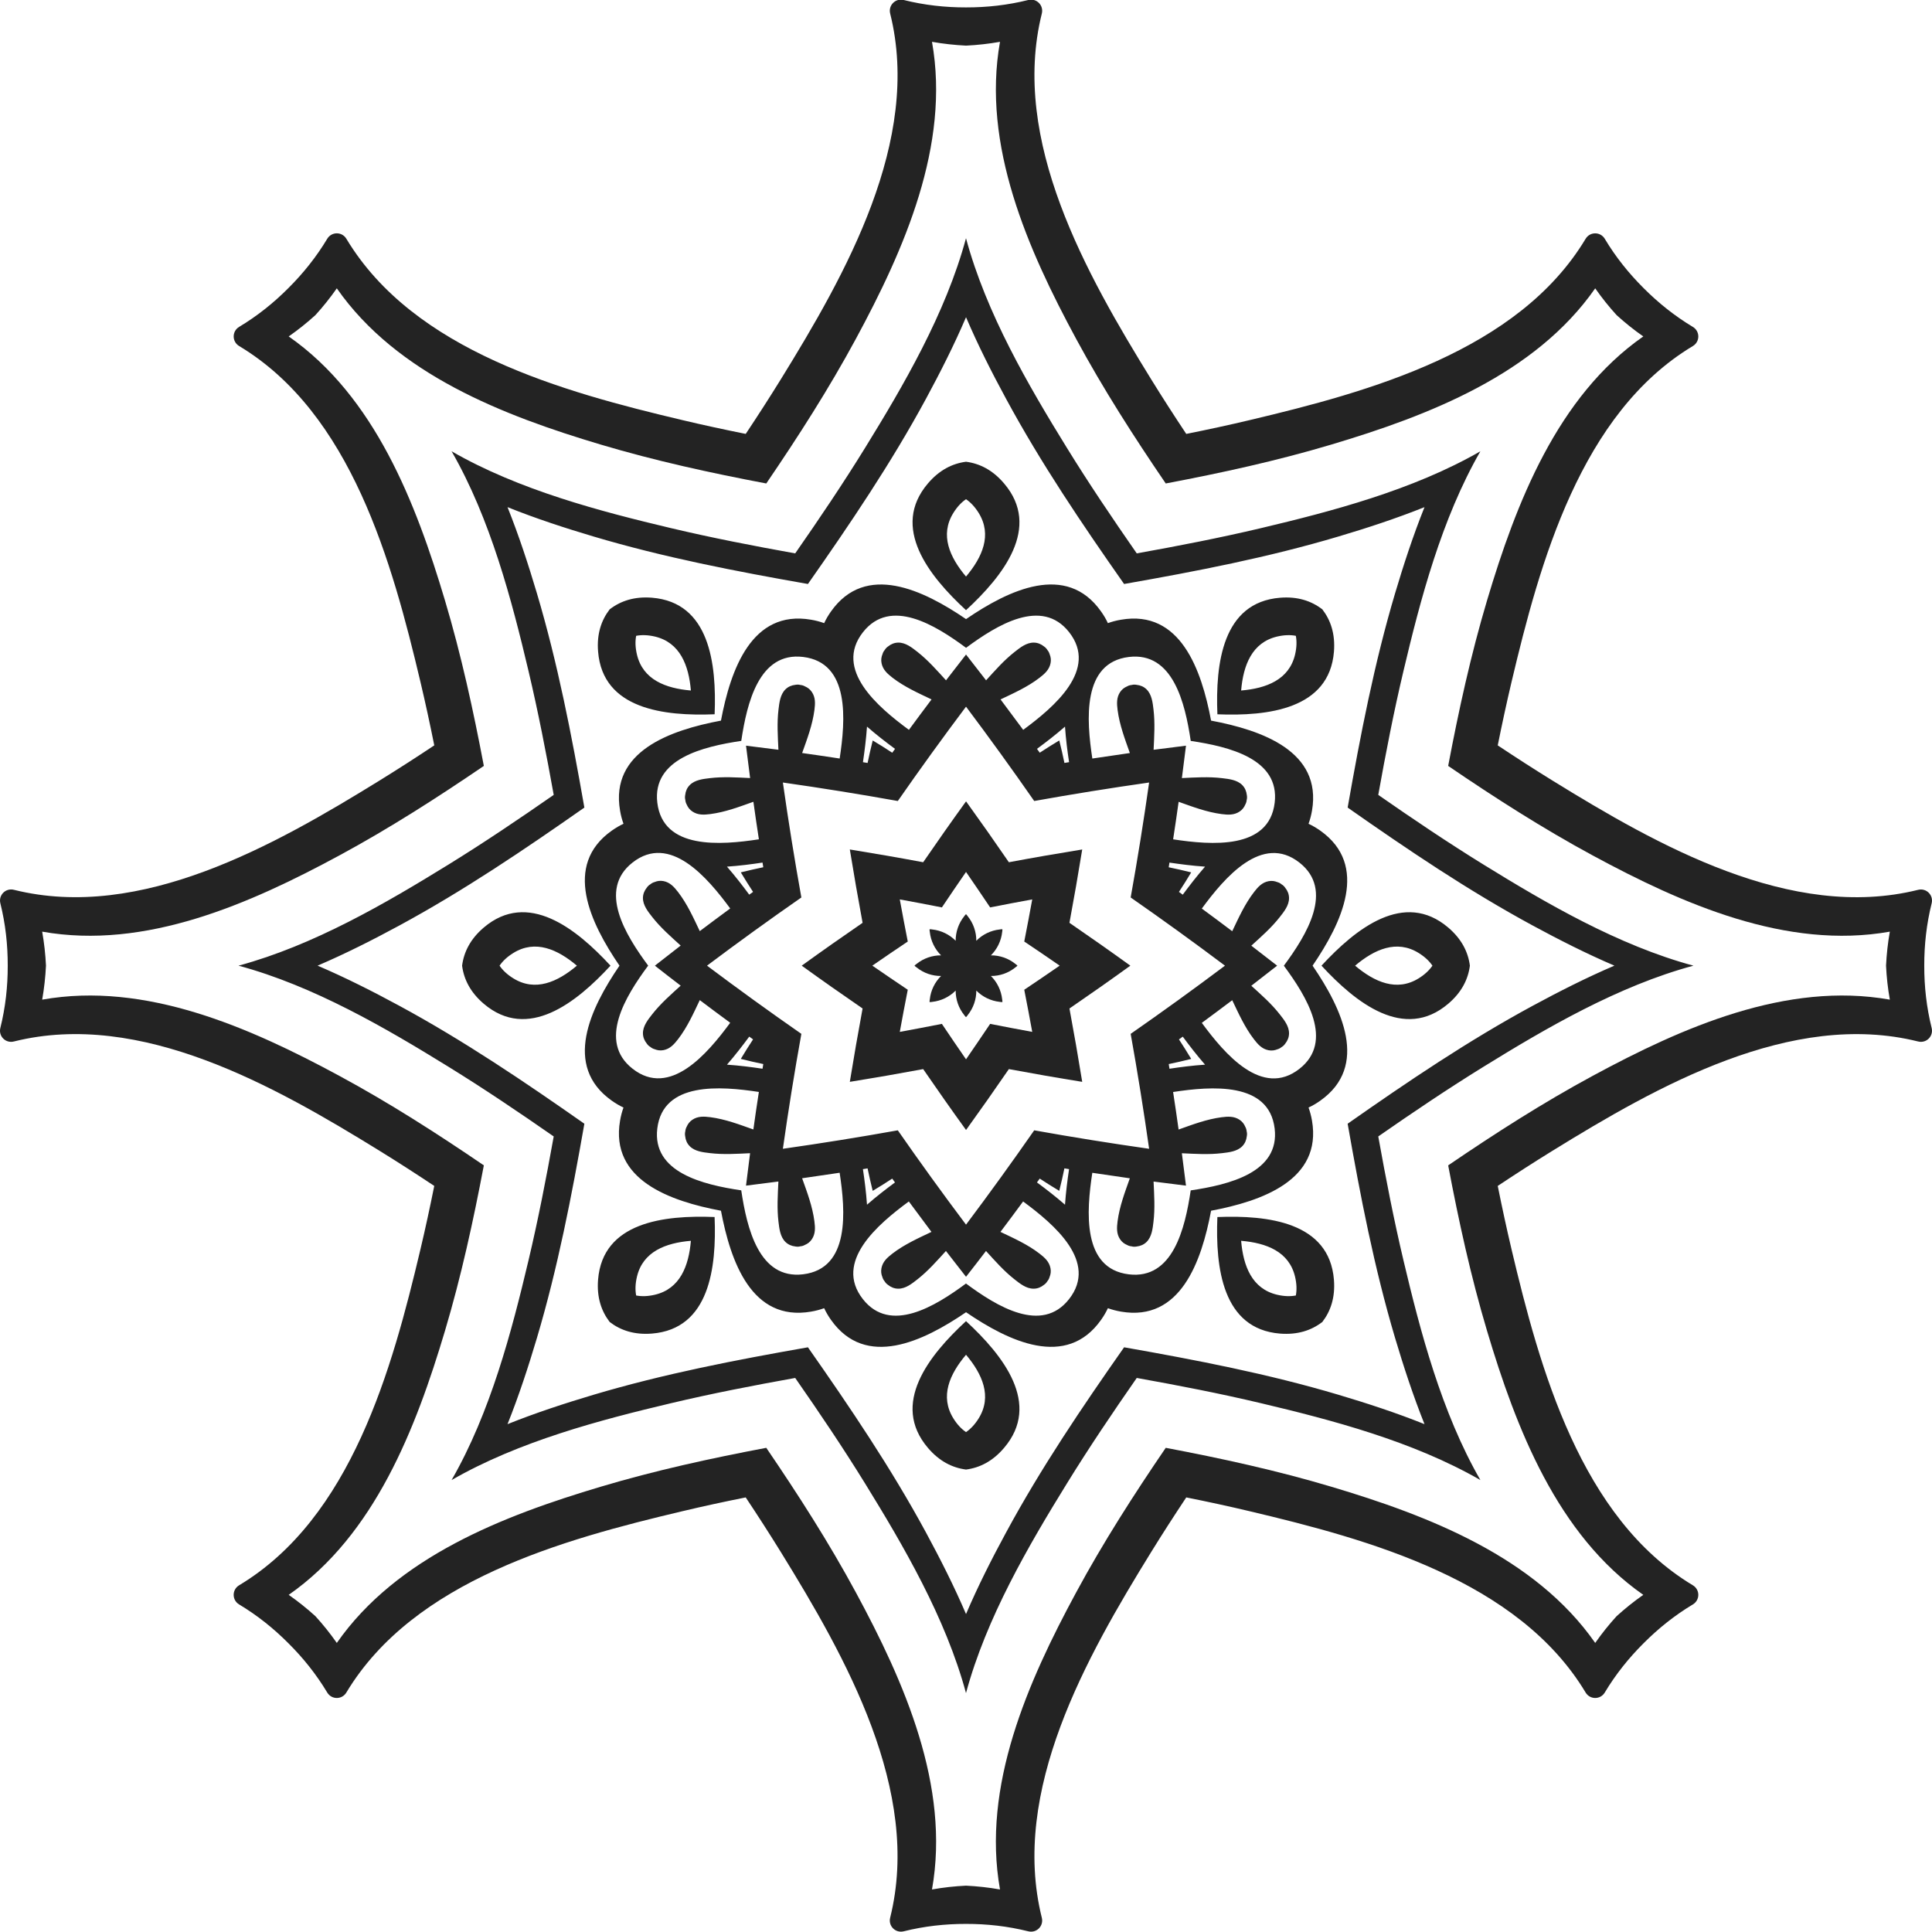 <?xml version="1.0" encoding="utf-8"?>
<!-- Generator: Adobe Illustrator 15.1.0, SVG Export Plug-In . SVG Version: 6.00 Build 0)  -->
<!DOCTYPE svg PUBLIC "-//W3C//DTD SVG 1.1//EN" "http://www.w3.org/Graphics/SVG/1.1/DTD/svg11.dtd">
<svg version="1.1" xmlns="http://www.w3.org/2000/svg" xmlns:xlink="http://www.w3.org/1999/xlink" x="0px" y="0px"
	 width="87.156px" height="87.141px" viewBox="0 0 87.156 87.141" enable-background="new 0 0 87.156 87.141" xml:space="preserve">
<g id="Layer_1">
</g>
<g id="Isolation_Mode">
	<g>
		<path fill="#232323" d="M0.349,43.563c0.002,0.94-0.102,1.879-0.333,2.809c-0.094,0.373,0.239,0.705,0.611,0.611
			c5.725-1.428,11.785,2.025,16.493,4.93c0.833,0.514,1.655,1.045,2.47,1.586c-0.193,0.959-0.399,1.916-0.625,2.868
			c-1.275,5.384-3.118,12.11-8.178,15.148c-0.328,0.197-0.328,0.667,0,0.864c0.822,0.493,1.559,1.084,2.223,1.751
			c0.667,0.663,1.258,1.401,1.751,2.222c0.197,0.329,0.667,0.329,0.864,0c3.039-5.059,9.766-6.901,15.148-8.176
			c0.953-0.227,1.908-0.433,2.867-0.625c0.543,0.814,1.072,1.637,1.587,2.469c2.905,4.709,6.358,10.769,4.929,16.494
			c-0.092,0.371,0.24,0.703,0.611,0.611c0.93-0.232,1.869-0.336,2.811-0.334c0.94-0.002,1.879,0.102,2.809,0.334
			c0.372,0.092,0.704-0.24,0.611-0.611c-1.429-5.726,2.024-11.785,4.93-16.494c0.514-0.832,1.045-1.654,1.586-2.469
			c0.959,0.192,1.915,0.398,2.867,0.625c5.384,1.274,12.111,3.117,15.148,8.176c0.197,0.329,0.668,0.329,0.865,0
			c0.492-0.82,1.084-1.559,1.75-2.222c0.664-0.667,1.401-1.258,2.223-1.751c0.328-0.197,0.328-0.667,0-0.864
			c-5.059-3.038-6.902-9.765-8.178-15.148c-0.225-0.952-0.431-1.909-0.624-2.868c0.814-0.541,1.637-1.072,2.47-1.586
			c4.708-2.904,10.768-6.357,16.493-4.93c0.372,0.094,0.704-0.238,0.611-0.611c-0.231-0.93-0.335-1.868-0.333-2.809
			c-0.002-0.941,0.102-1.88,0.333-2.81c0.093-0.372-0.239-0.704-0.611-0.611c-5.726,1.429-11.785-2.024-16.493-4.929
			c-0.833-0.515-1.655-1.045-2.47-1.587c0.193-0.959,0.399-1.915,0.624-2.868c1.275-5.383,3.119-12.109,8.178-15.147
			c0.328-0.197,0.328-0.667,0-0.864c-0.821-0.494-1.559-1.084-2.223-1.751c-0.666-0.664-1.258-1.401-1.75-2.223
			c-0.197-0.328-0.668-0.328-0.865,0c-3.037,5.06-9.765,6.902-15.148,8.177c-0.952,0.227-1.908,0.432-2.867,0.625
			c-0.541-0.814-1.072-1.637-1.586-2.469c-2.905-4.709-6.358-10.769-4.93-16.494C47.091,0.24,46.759-0.093,46.387,0
			c-0.93,0.232-1.868,0.336-2.809,0.334C42.637,0.336,41.698,0.232,40.768,0c-0.371-0.093-0.703,0.24-0.611,0.611
			c1.43,5.726-2.023,11.785-4.929,16.494c-0.515,0.832-1.044,1.654-1.587,2.469c-0.959-0.193-1.914-0.398-2.867-0.625
			c-5.383-1.274-12.109-3.117-15.148-8.177c-0.197-0.328-0.667-0.328-0.864,0c-0.493,0.821-1.084,1.559-1.751,2.223
			c-0.664,0.667-1.4,1.257-2.223,1.751c-0.328,0.197-0.328,0.667,0,0.864c5.06,3.038,6.902,9.765,8.178,15.147
			c0.226,0.953,0.432,1.909,0.625,2.868c-0.814,0.542-1.637,1.072-2.47,1.587c-4.708,2.904-10.769,6.357-16.493,4.929
			c-0.372-0.093-0.705,0.239-0.611,0.611C0.248,41.683,0.351,42.621,0.349,43.563z M21.827,52.572
			c-2.114-1.441-4.266-2.821-6.52-4.039c-4.032-2.18-8.742-4.267-13.404-3.437c0.09-0.511,0.146-1.022,0.171-1.534
			c-0.024-0.512-0.081-1.023-0.171-1.534c4.662,0.829,9.372-1.257,13.404-3.437c2.254-1.219,4.405-2.599,6.52-4.039
			c-0.477-2.514-1.021-5.012-1.754-7.467c-1.311-4.393-3.165-9.197-7.049-11.908c0.426-0.297,0.827-0.619,1.206-0.963
			c0.345-0.379,0.667-0.781,0.964-1.207c2.71,3.885,7.516,5.739,11.908,7.049c2.455,0.732,4.953,1.278,7.466,1.754
			c1.44-2.113,2.821-4.266,4.04-6.52c2.18-4.031,4.266-8.742,3.436-13.404c0.512,0.091,1.023,0.146,1.535,0.172
			c0.511-0.025,1.022-0.081,1.533-0.172c-0.83,4.662,1.258,9.373,3.437,13.404c1.218,2.254,2.599,4.406,4.04,6.52
			c2.513-0.476,5.011-1.021,7.466-1.754c4.392-1.31,9.198-3.164,11.908-7.049c0.297,0.426,0.619,0.828,0.964,1.207
			c0.379,0.344,0.779,0.666,1.205,0.963c-3.883,2.711-5.738,7.516-7.048,11.908c-0.732,2.455-1.278,4.953-1.754,7.467
			c2.114,1.44,4.267,2.82,6.52,4.039c4.032,2.18,8.742,4.266,13.404,3.437c-0.091,0.511-0.146,1.022-0.171,1.534
			c0.024,0.512,0.08,1.023,0.171,1.534c-4.662-0.83-9.372,1.257-13.404,3.437c-2.253,1.218-4.405,2.598-6.52,4.039
			c0.476,2.514,1.021,5.012,1.754,7.467c1.31,4.392,3.165,9.197,7.048,11.908c-0.426,0.297-0.826,0.619-1.205,0.963
			c-0.345,0.379-0.667,0.78-0.964,1.206c-2.71-3.884-7.517-5.739-11.908-7.048c-2.455-0.732-4.953-1.278-7.466-1.754
			c-1.441,2.113-2.822,4.266-4.04,6.52c-2.179,4.031-4.267,8.742-3.437,13.404c-0.511-0.092-1.022-0.146-1.533-0.172
			c-0.512,0.025-1.023,0.08-1.535,0.172c0.83-4.662-1.256-9.373-3.436-13.404c-1.219-2.254-2.6-4.406-4.04-6.52
			c-2.513,0.476-5.011,1.021-7.466,1.754c-4.393,1.309-9.198,3.164-11.908,7.048c-0.297-0.426-0.619-0.827-0.964-1.206
			c-0.379-0.344-0.78-0.666-1.206-0.963c3.884-2.711,5.738-7.517,7.049-11.908C20.805,57.584,21.35,55.086,21.827,52.572z"/>
		<path fill="#232323" d="M36.167,43.563c0.907,0.655,1.823,1.299,2.746,1.932c-0.205,1.102-0.396,2.204-0.576,3.309
			c1.105-0.178,2.209-0.37,3.309-0.575c0.634,0.923,1.277,1.839,1.934,2.747c0.654-0.908,1.299-1.824,1.932-2.747
			c1.101,0.205,2.203,0.397,3.309,0.575c-0.179-1.104-0.371-2.207-0.576-3.309c0.924-0.633,1.84-1.276,2.747-1.932
			c-0.907-0.655-1.823-1.299-2.747-1.933c0.205-1.101,0.397-2.203,0.576-3.309c-1.105,0.179-2.208,0.37-3.309,0.576
			c-0.633-0.923-1.277-1.839-1.932-2.747c-0.656,0.908-1.3,1.824-1.934,2.747c-1.1-0.206-2.203-0.397-3.309-0.576
			c0.18,1.105,0.371,2.208,0.576,3.309C37.99,42.264,37.074,42.907,36.167,43.563z M40.951,44.65
			c-0.536-0.359-1.068-0.722-1.599-1.088c0.53-0.367,1.063-0.729,1.599-1.088c-0.125-0.633-0.245-1.266-0.36-1.9
			c0.634,0.115,1.268,0.236,1.899,0.361c0.358-0.535,0.722-1.068,1.089-1.6c0.365,0.531,0.729,1.064,1.088,1.6
			c0.633-0.125,1.266-0.246,1.899-0.361c-0.116,0.635-0.235,1.268-0.36,1.9c0.535,0.358,1.068,0.721,1.598,1.088
			c-0.529,0.366-1.063,0.729-1.598,1.088c0.125,0.633,0.244,1.266,0.36,1.9c-0.634-0.116-1.267-0.236-1.899-0.361
			c-0.359,0.535-0.723,1.068-1.088,1.599c-0.367-0.53-0.73-1.063-1.089-1.599c-0.632,0.125-1.266,0.245-1.899,0.361
			C40.706,45.916,40.826,45.283,40.951,44.65z"/>
		<path fill="#232323" d="M41.254,43.563c0.03,0.031,0.062,0.057,0.094,0.078c0.318,0.258,0.714,0.391,1.106,0.387
			c-0.28,0.275-0.466,0.648-0.509,1.056c-0.008,0.038-0.012,0.078-0.011,0.122c0.044,0.002,0.084-0.003,0.122-0.01
			c0.406-0.045,0.78-0.229,1.056-0.51c-0.003,0.393,0.13,0.787,0.386,1.106c0.021,0.032,0.047,0.063,0.08,0.094
			c0.031-0.03,0.057-0.062,0.078-0.094c0.257-0.319,0.39-0.714,0.387-1.106c0.275,0.28,0.648,0.465,1.055,0.51
			c0.039,0.007,0.078,0.012,0.123,0.01c0.001-0.044-0.004-0.084-0.011-0.122c-0.044-0.407-0.229-0.78-0.509-1.056
			c0.393,0.004,0.787-0.129,1.105-0.387c0.033-0.021,0.064-0.047,0.094-0.078c-0.029-0.032-0.061-0.058-0.094-0.079
			c-0.318-0.257-0.713-0.39-1.105-0.386c0.279-0.275,0.465-0.649,0.509-1.057c0.007-0.037,0.012-0.078,0.011-0.121
			c-0.045-0.002-0.084,0.002-0.123,0.01c-0.406,0.044-0.779,0.229-1.055,0.51c0.003-0.393-0.13-0.788-0.387-1.107
			c-0.021-0.031-0.047-0.063-0.078-0.094c-0.033,0.031-0.059,0.063-0.08,0.094c-0.256,0.319-0.389,0.715-0.386,1.107
			c-0.275-0.28-0.649-0.466-1.056-0.51c-0.038-0.008-0.078-0.012-0.122-0.01c-0.001,0.043,0.003,0.084,0.011,0.121
			c0.043,0.407,0.229,0.781,0.509,1.057c-0.393-0.004-0.788,0.129-1.106,0.386C41.316,43.505,41.285,43.53,41.254,43.563z"/>
		<path fill="#232323" d="M10.76,43.563c3.394,0.913,6.672,2.832,9.459,4.553c1.62,1,3.197,2.064,4.76,3.151
			c-0.336,1.873-0.699,3.741-1.138,5.595c-0.755,3.186-1.715,6.861-3.469,9.906c3.046-1.754,6.72-2.714,9.907-3.469
			c1.853-0.439,3.721-0.801,5.594-1.137c1.088,1.562,2.152,3.139,3.152,4.76c1.719,2.787,3.639,6.064,4.553,9.457
			c0.913-3.393,2.832-6.67,4.552-9.457c1-1.621,2.064-3.198,3.151-4.76c1.873,0.336,3.742,0.697,5.595,1.137
			c3.187,0.755,6.861,1.715,9.907,3.469c-1.754-3.045-2.715-6.721-3.469-9.906c-0.439-1.854-0.802-3.722-1.138-5.595
			c1.562-1.087,3.14-2.151,4.76-3.151c2.787-1.721,6.065-3.64,9.458-4.553c-3.393-0.914-6.671-2.833-9.458-4.553
			c-1.62-1-3.198-2.064-4.76-3.151c0.336-1.874,0.698-3.741,1.138-5.595c0.754-3.187,1.715-6.861,3.469-9.906
			c-3.046,1.754-6.721,2.713-9.907,3.469c-1.853,0.438-3.722,0.801-5.595,1.137c-1.087-1.563-2.151-3.139-3.151-4.76
			c-1.72-2.787-3.639-6.064-4.552-9.458c-0.914,3.394-2.834,6.671-4.553,9.458c-1,1.621-2.064,3.197-3.152,4.76
			c-1.873-0.336-3.741-0.698-5.594-1.137c-3.188-0.756-6.861-1.715-9.907-3.469c1.754,3.045,2.714,6.72,3.469,9.906
			c0.438,1.854,0.802,3.721,1.138,5.595c-1.563,1.087-3.14,2.151-4.76,3.151C17.432,40.729,14.154,42.648,10.76,43.563z
			 M36.151,46.639c-1.438-1-2.855-2.025-4.256-3.076c1.4-1.051,2.818-2.077,4.256-3.076c-0.31-1.723-0.588-3.451-0.834-5.186
			c1.733,0.247,3.462,0.525,5.185,0.834c0.999-1.437,2.025-2.855,3.077-4.256c1.051,1.4,2.076,2.819,3.076,4.256
			c1.723-0.309,3.451-0.587,5.184-0.834c-0.246,1.734-0.523,3.463-0.832,5.186c1.436,0.999,2.854,2.025,4.254,3.076
			c-1.399,1.051-2.818,2.076-4.254,3.076c0.309,1.723,0.586,3.451,0.832,5.185c-1.732-0.247-3.461-0.524-5.184-0.833
			c-1,1.436-2.025,2.855-3.076,4.255c-1.052-1.399-2.078-2.819-3.077-4.255c-1.723,0.309-3.451,0.586-5.185,0.833
			C35.563,50.09,35.841,48.361,36.151,46.639z M29.543,43.563c0.386,0.303,0.773,0.604,1.164,0.902
			c-0.447,0.406-0.903,0.805-1.279,1.283c-0.194,0.248-0.427,0.534-0.424,0.869c0.002,0.172,0.066,0.326,0.172,0.458
			c0.044,0.066,0.101,0.12,0.17,0.161c-0.088-0.068-0.095-0.075-0.021-0.018c0.003,0.002,0.004,0.002,0.006,0.004
			c0.056,0.049,0.119,0.087,0.193,0.107c0.136,0.055,0.262,0.072,0.407,0.045c0.296-0.057,0.481-0.266,0.658-0.495
			c0.414-0.538,0.69-1.153,0.979-1.762c0.455,0.343,0.913,0.685,1.373,1.022c-1.035,1.405-2.723,3.395-4.406,2.072
			c-1.572-1.235-0.328-3.256,0.705-4.65c-1.033-1.395-2.277-3.415-0.705-4.65c1.684-1.322,3.371,0.666,4.406,2.072
			c-0.46,0.338-0.918,0.68-1.373,1.022c-0.289-0.608-0.565-1.224-0.979-1.762c-0.177-0.229-0.362-0.438-0.658-0.495
			c-0.146-0.027-0.271-0.011-0.407,0.045c-0.074,0.02-0.138,0.058-0.193,0.107c-0.002,0.002-0.003,0.002-0.006,0.004
			c-0.073,0.057-0.066,0.051,0.021-0.018c-0.069,0.041-0.126,0.095-0.17,0.161c-0.105,0.132-0.17,0.286-0.172,0.458
			c-0.003,0.334,0.229,0.621,0.424,0.869c0.376,0.478,0.832,0.877,1.279,1.283C30.317,42.959,29.929,43.26,29.543,43.563z
			 M33.654,33.639c0.06,0.486,0.12,0.974,0.185,1.461c-0.604-0.029-1.207-0.069-1.811,0.003c-0.313,0.038-0.68,0.076-0.914,0.315
			c-0.121,0.123-0.186,0.277-0.203,0.445c-0.016,0.078-0.014,0.156,0.006,0.233c-0.014-0.11-0.014-0.12-0.002-0.026
			c0,0.002,0,0.003,0,0.006c0.006,0.074,0.023,0.146,0.061,0.213c0.058,0.135,0.135,0.236,0.258,0.319
			c0.25,0.169,0.527,0.153,0.814,0.116c0.674-0.088,1.304-0.328,1.939-0.554c0.078,0.565,0.161,1.13,0.248,1.693
			c-1.727,0.263-4.326,0.476-4.582-1.65c-0.238-1.985,2.07-2.534,3.787-2.79c0.256-1.717,0.805-4.025,2.789-3.787
			c2.127,0.256,1.913,2.855,1.65,4.582c-0.563-0.086-1.128-0.168-1.693-0.248c0.227-0.635,0.466-1.266,0.554-1.938
			c0.037-0.286,0.054-0.565-0.116-0.815c-0.083-0.123-0.184-0.199-0.319-0.257c-0.066-0.038-0.138-0.056-0.213-0.061
			c-0.003-0.001-0.003-0.001-0.006-0.001c-0.093-0.012-0.084-0.011,0.026,0.002c-0.077-0.02-0.155-0.021-0.234-0.006
			c-0.167,0.019-0.321,0.082-0.444,0.203c-0.239,0.234-0.277,0.602-0.315,0.914c-0.072,0.604-0.031,1.207-0.003,1.812
			C34.627,33.759,34.141,33.697,33.654,33.639z M43.579,29.527c-0.303,0.387-0.604,0.774-0.902,1.164
			c-0.407-0.447-0.807-0.902-1.283-1.278c-0.248-0.194-0.535-0.427-0.87-0.424c-0.172,0.002-0.326,0.065-0.458,0.171
			c-0.066,0.045-0.12,0.102-0.161,0.17c0.069-0.088,0.075-0.094,0.018-0.021c-0.001,0.003-0.002,0.003-0.003,0.005
			c-0.051,0.057-0.088,0.119-0.108,0.193c-0.056,0.137-0.072,0.262-0.044,0.408c0.057,0.296,0.266,0.481,0.494,0.658
			c0.538,0.414,1.153,0.689,1.762,0.979c-0.343,0.456-0.684,0.914-1.021,1.373c-1.406-1.035-3.396-2.723-2.072-4.406
			c1.234-1.572,3.255-0.328,4.65,0.705c1.395-1.033,3.414-2.277,4.649-0.705c1.323,1.684-0.667,3.371-2.072,4.406
			c-0.338-0.459-0.679-0.917-1.022-1.373c0.609-0.289,1.225-0.564,1.762-0.979c0.23-0.177,0.438-0.362,0.495-0.658
			c0.028-0.146,0.011-0.271-0.044-0.408c-0.021-0.074-0.059-0.137-0.108-0.193c-0.001-0.002-0.001-0.002-0.003-0.005
			c-0.059-0.073-0.053-0.067,0.018,0.021c-0.041-0.068-0.096-0.125-0.162-0.17c-0.131-0.105-0.285-0.169-0.457-0.171
			c-0.336-0.003-0.622,0.229-0.87,0.424c-0.478,0.376-0.876,0.831-1.283,1.278C44.182,30.302,43.881,29.914,43.579,29.527z
			 M53.502,33.639c-0.487,0.059-0.975,0.12-1.461,0.185c0.028-0.604,0.068-1.208-0.004-1.812c-0.037-0.313-0.076-0.68-0.314-0.914
			c-0.123-0.121-0.277-0.185-0.445-0.203c-0.078-0.016-0.156-0.014-0.234,0.006c0.111-0.013,0.12-0.014,0.027-0.002
			c-0.003,0-0.004,0-0.006,0.001c-0.075,0.005-0.146,0.022-0.213,0.061c-0.136,0.058-0.236,0.134-0.32,0.257
			c-0.169,0.25-0.152,0.529-0.115,0.815c0.088,0.673,0.328,1.304,0.553,1.938c-0.564,0.08-1.129,0.162-1.693,0.248
			c-0.262-1.727-0.475-4.326,1.65-4.582c1.985-0.238,2.534,2.07,2.789,3.787c1.718,0.256,4.025,0.805,3.787,2.79
			c-0.254,2.126-2.855,1.913-4.581,1.65c0.087-0.563,0.169-1.128,0.248-1.693c0.636,0.226,1.266,0.466,1.938,0.554
			c0.287,0.037,0.566,0.053,0.815-0.116c0.123-0.083,0.2-0.185,0.257-0.319c0.037-0.066,0.056-0.139,0.061-0.213
			c0-0.003,0-0.004,0.001-0.006c0.012-0.094,0.011-0.084-0.002,0.026c0.02-0.077,0.021-0.155,0.006-0.233
			c-0.019-0.168-0.083-0.322-0.202-0.445c-0.234-0.239-0.602-0.277-0.916-0.315c-0.602-0.072-1.207-0.032-1.811-0.003
			C53.381,34.612,53.443,34.125,53.502,33.639z M57.614,43.563c-0.387-0.303-0.775-0.604-1.165-0.902
			c0.447-0.406,0.903-0.806,1.278-1.283c0.195-0.248,0.428-0.535,0.424-0.869c-0.002-0.172-0.065-0.326-0.171-0.458
			c-0.044-0.066-0.101-0.12-0.17-0.161c0.087,0.068,0.095,0.074,0.021,0.018c-0.002-0.002-0.002-0.002-0.005-0.004
			c-0.056-0.05-0.12-0.088-0.193-0.107c-0.136-0.056-0.261-0.072-0.407-0.045c-0.297,0.057-0.482,0.266-0.658,0.495
			c-0.414,0.538-0.69,1.153-0.98,1.762c-0.455-0.343-0.912-0.685-1.372-1.022c1.034-1.406,2.723-3.395,4.406-2.072
			c1.572,1.235,0.328,3.256-0.705,4.65c1.033,1.395,2.277,3.415,0.705,4.65c-1.684,1.322-3.372-0.667-4.406-2.072
			c0.46-0.338,0.917-0.68,1.372-1.022c0.29,0.608,0.566,1.224,0.98,1.762c0.176,0.229,0.361,0.438,0.658,0.495
			c0.146,0.027,0.271,0.01,0.407-0.045c0.073-0.021,0.138-0.059,0.193-0.107c0.003-0.002,0.003-0.002,0.005-0.004
			c0.074-0.058,0.066-0.051-0.021,0.018c0.069-0.041,0.126-0.095,0.17-0.161c0.105-0.132,0.169-0.286,0.171-0.458
			c0.004-0.335-0.229-0.621-0.424-0.869c-0.375-0.479-0.831-0.877-1.278-1.283C56.838,44.166,57.227,43.865,57.614,43.563z
			 M53.502,53.486c-0.06-0.486-0.121-0.975-0.186-1.461c0.604,0.029,1.209,0.068,1.811-0.004c0.314-0.037,0.682-0.075,0.916-0.314
			c0.119-0.123,0.184-0.277,0.202-0.445c0.016-0.078,0.014-0.156-0.006-0.233c0.013,0.11,0.014,0.12,0.002,0.026
			c-0.001-0.002-0.001-0.003-0.001-0.006c-0.005-0.074-0.023-0.146-0.061-0.213c-0.057-0.135-0.134-0.236-0.257-0.319
			c-0.249-0.169-0.528-0.153-0.815-0.116c-0.673,0.088-1.303,0.328-1.938,0.554c-0.079-0.565-0.161-1.13-0.248-1.693
			c1.726-0.263,4.327-0.476,4.581,1.649c0.238,1.986-2.069,2.535-3.787,2.79c-0.255,1.718-0.804,4.025-2.789,3.787
			c-2.125-0.255-1.912-2.855-1.65-4.581c0.564,0.086,1.129,0.168,1.693,0.248c-0.225,0.635-0.465,1.266-0.553,1.938
			c-0.037,0.287-0.054,0.566,0.115,0.816c0.084,0.123,0.185,0.199,0.32,0.257c0.066,0.037,0.138,0.056,0.213,0.06
			c0.002,0.001,0.003,0.001,0.006,0.002c0.093,0.012,0.084,0.01-0.027-0.002c0.078,0.02,0.156,0.021,0.234,0.006
			c0.168-0.02,0.322-0.083,0.445-0.203c0.238-0.234,0.277-0.602,0.314-0.915c0.072-0.603,0.032-1.207,0.004-1.812
			C52.528,53.365,53.015,53.428,53.502,53.486z M43.579,57.598c0.303-0.387,0.604-0.774,0.901-1.164
			c0.407,0.447,0.806,0.902,1.283,1.277c0.248,0.195,0.534,0.428,0.87,0.424c0.172-0.001,0.326-0.064,0.457-0.17
			c0.066-0.045,0.121-0.102,0.162-0.17c-0.07,0.087-0.076,0.094-0.018,0.02c0.002-0.002,0.002-0.002,0.003-0.004
			c0.05-0.057,0.087-0.12,0.108-0.193c0.055-0.137,0.072-0.262,0.044-0.408c-0.057-0.297-0.265-0.482-0.495-0.658
			c-0.537-0.414-1.152-0.689-1.762-0.979c0.344-0.456,0.685-0.913,1.022-1.373c1.405,1.035,3.396,2.724,2.072,4.407
			c-1.235,1.572-3.255,0.328-4.649-0.705c-1.396,1.033-3.416,2.277-4.65,0.705c-1.323-1.684,0.666-3.372,2.072-4.407
			c0.338,0.46,0.679,0.917,1.021,1.373c-0.608,0.29-1.224,0.565-1.762,0.979c-0.229,0.176-0.438,0.361-0.494,0.658
			c-0.028,0.146-0.012,0.271,0.044,0.408c0.021,0.073,0.058,0.137,0.108,0.193c0.001,0.002,0.002,0.002,0.003,0.004
			c0.058,0.074,0.052,0.067-0.018-0.02c0.041,0.068,0.095,0.125,0.161,0.17c0.132,0.105,0.286,0.169,0.458,0.17
			c0.335,0.004,0.622-0.229,0.87-0.424c0.477-0.375,0.876-0.83,1.283-1.277C42.975,56.823,43.276,57.211,43.579,57.598z
			 M33.654,53.486c0.487-0.059,0.974-0.121,1.461-0.186c-0.028,0.604-0.069,1.209,0.003,1.812c0.038,0.313,0.076,0.681,0.315,0.915
			c0.123,0.12,0.277,0.184,0.444,0.203c0.079,0.016,0.157,0.014,0.234-0.006c-0.11,0.012-0.119,0.014-0.026,0.002
			c0.003-0.001,0.003-0.001,0.006-0.002c0.075-0.004,0.146-0.022,0.213-0.06c0.136-0.058,0.236-0.134,0.319-0.257
			c0.17-0.25,0.153-0.529,0.116-0.816c-0.088-0.672-0.327-1.303-0.554-1.938c0.565-0.08,1.13-0.162,1.693-0.248
			c0.263,1.726,0.477,4.326-1.65,4.581c-1.984,0.238-2.533-2.069-2.789-3.787c-1.717-0.255-4.025-0.804-3.787-2.79
			c0.256-2.125,2.855-1.912,4.582-1.649c-0.087,0.563-0.17,1.128-0.248,1.693c-0.636-0.226-1.266-0.466-1.939-0.554
			c-0.287-0.037-0.564-0.053-0.814,0.116c-0.123,0.083-0.2,0.185-0.258,0.319c-0.037,0.066-0.055,0.139-0.061,0.213
			c0,0.003,0,0.004,0,0.006c-0.012,0.094-0.012,0.084,0.002-0.026c-0.02,0.077-0.021,0.155-0.006,0.233
			c0.018,0.168,0.082,0.322,0.203,0.445c0.234,0.239,0.601,0.277,0.914,0.314c0.604,0.072,1.207,0.033,1.811,0.004
			C33.774,52.512,33.713,53,33.654,53.486z M26.025,43.563c-0.872,0.736-1.876,1.187-2.868,0.572
			c-0.275-0.17-0.479-0.363-0.621-0.572c0.143-0.21,0.346-0.402,0.621-0.572C24.149,42.376,25.153,42.826,26.025,43.563z
			 M31.167,31.15c-1.137-0.096-2.166-0.487-2.434-1.623c-0.074-0.314-0.082-0.595-0.035-0.844c0.25-0.048,0.53-0.04,0.845,0.033
			C30.678,28.984,31.071,30.014,31.167,31.15z M43.579,26.01c-0.736-0.872-1.188-1.876-0.572-2.869
			c0.17-0.274,0.361-0.478,0.572-0.621c0.209,0.144,0.402,0.347,0.572,0.621C44.764,24.134,44.314,25.138,43.579,26.01z
			 M55.99,31.15c0.096-1.137,0.487-2.166,1.624-2.434c0.314-0.073,0.594-0.081,0.844-0.033c0.047,0.249,0.039,0.529-0.035,0.844
			C58.155,30.663,57.127,31.055,55.99,31.15z M61.131,43.563c0.871-0.736,1.875-1.187,2.868-0.572
			c0.274,0.17,0.478,0.362,0.621,0.572c-0.144,0.209-0.347,0.402-0.621,0.572C63.006,44.749,62.002,44.299,61.131,43.563z
			 M55.99,55.975c1.138,0.096,2.165,0.486,2.433,1.623c0.074,0.314,0.082,0.595,0.035,0.844c-0.25,0.047-0.529,0.04-0.844-0.034
			C56.477,58.14,56.085,57.111,55.99,55.975z M43.579,61.115c0.735,0.872,1.186,1.876,0.572,2.869
			c-0.17,0.274-0.363,0.478-0.572,0.621c-0.211-0.144-0.402-0.347-0.572-0.621C42.391,62.991,42.842,61.987,43.579,61.115z
			 M31.167,55.975c-0.096,1.137-0.488,2.165-1.624,2.433c-0.314,0.074-0.595,0.081-0.845,0.034
			c-0.047-0.249-0.039-0.529,0.035-0.844C29,56.461,30.03,56.07,31.167,55.975z M20.846,43.563c0.08,0.619,0.375,1.205,0.977,1.718
			c1.986,1.69,4.169-0.04,5.718-1.718c-1.549-1.678-3.731-3.409-5.718-1.719C21.221,42.357,20.926,42.943,20.846,43.563z
			 M27.504,59.637c0.494,0.381,1.117,0.586,1.906,0.523c2.6-0.209,2.919-2.977,2.827-5.258c-2.282-0.092-5.049,0.229-5.257,2.828
			C26.917,58.52,27.124,59.143,27.504,59.637z M43.579,66.294c0.619-0.08,1.205-0.374,1.717-0.978
			c1.691-1.985-0.039-4.168-1.717-5.717c-1.68,1.549-3.41,3.731-1.719,5.717C42.374,65.92,42.959,66.214,43.579,66.294z
			 M59.652,59.637c0.381-0.494,0.587-1.117,0.524-1.906c-0.209-2.6-2.977-2.92-5.258-2.828c-0.092,2.281,0.228,5.049,2.827,5.258
			C58.535,60.223,59.157,60.018,59.652,59.637z M66.309,43.563c-0.079-0.619-0.374-1.205-0.977-1.719
			c-1.986-1.69-4.168,0.041-5.717,1.719c1.549,1.678,3.73,3.408,5.717,1.718C65.935,44.768,66.23,44.182,66.309,43.563z
			 M59.652,27.488c-0.495-0.381-1.117-0.587-1.906-0.523c-2.6,0.209-2.919,2.976-2.827,5.258c2.281,0.092,5.049-0.229,5.258-2.828
			C60.239,28.605,60.033,27.982,59.652,27.488z M43.579,20.83c-0.619,0.08-1.205,0.375-1.719,0.979
			c-1.691,1.984,0.039,4.168,1.719,5.717c1.678-1.549,3.408-3.732,1.717-5.717C44.784,21.205,44.198,20.91,43.579,20.83z
			 M27.504,27.488c-0.381,0.494-0.588,1.117-0.523,1.906c0.208,2.6,2.975,2.92,5.257,2.828c0.092-2.282-0.228-5.049-2.827-5.258
			C28.622,26.901,27.999,27.107,27.504,27.488z M27.946,43.563c-1.317,1.927-2.564,4.523-0.347,6.091
			c0.177,0.126,0.353,0.228,0.528,0.309c-0.066,0.182-0.119,0.378-0.155,0.593c-0.46,2.676,2.259,3.631,4.552,4.062
			c0.432,2.294,1.385,5.012,4.063,4.552c0.213-0.037,0.41-0.089,0.592-0.155c0.081,0.175,0.184,0.352,0.309,0.528
			c1.568,2.219,4.164,0.971,6.092-0.346c1.926,1.316,4.522,2.564,6.09,0.346c0.125-0.177,0.229-0.354,0.309-0.528
			c0.182,0.066,0.379,0.118,0.593,0.155c2.677,0.46,3.631-2.258,4.062-4.552c2.295-0.431,5.012-1.386,4.553-4.062
			c-0.037-0.215-0.09-0.411-0.156-0.593c0.176-0.081,0.352-0.183,0.529-0.309c2.218-1.567,0.971-4.164-0.347-6.091
			c1.317-1.928,2.564-4.523,0.347-6.092c-0.178-0.125-0.354-0.227-0.529-0.309c0.066-0.181,0.119-0.378,0.156-0.592
			c0.459-2.677-2.258-3.631-4.553-4.062c-0.431-2.294-1.385-5.013-4.062-4.552c-0.214,0.036-0.411,0.088-0.593,0.155
			c-0.08-0.175-0.184-0.353-0.309-0.528c-1.567-2.219-4.164-0.971-6.09,0.346c-1.928-1.316-4.523-2.564-6.092-0.346
			c-0.125,0.176-0.228,0.354-0.309,0.528c-0.182-0.067-0.379-0.119-0.592-0.155c-2.678-0.461-3.631,2.258-4.063,4.552
			c-2.293,0.431-5.012,1.385-4.552,4.062c0.036,0.214,0.089,0.411,0.155,0.592c-0.176,0.082-0.352,0.184-0.528,0.309
			C25.381,39.039,26.628,41.635,27.946,43.563z M32.795,48.029c0.367-0.422,0.704-0.858,1.004-1.265
			c0.058,0.042,0.115,0.083,0.173,0.124c-0.178,0.272-0.366,0.568-0.553,0.881c0.353,0.09,0.696,0.166,1.014,0.232
			c-0.011,0.07-0.022,0.141-0.034,0.211C33.9,48.138,33.352,48.066,32.795,48.029z M39.112,54.346
			c-0.039-0.559-0.109-1.105-0.184-1.604c0.07-0.011,0.14-0.022,0.21-0.034c0.066,0.318,0.143,0.66,0.231,1.014
			c0.313-0.186,0.609-0.375,0.881-0.553c0.042,0.058,0.084,0.115,0.125,0.173C39.969,53.641,39.533,53.979,39.112,54.346z
			 M48.044,54.346c-0.421-0.367-0.858-0.705-1.265-1.005c0.042-0.058,0.084-0.115,0.125-0.173c0.271,0.178,0.568,0.367,0.881,0.553
			c0.09-0.354,0.166-0.695,0.232-1.014c0.07,0.012,0.141,0.023,0.21,0.034C48.153,53.24,48.083,53.787,48.044,54.346z
			 M54.362,48.029c-0.559,0.037-1.105,0.108-1.605,0.184c-0.011-0.07-0.022-0.141-0.033-0.211c0.318-0.066,0.66-0.143,1.014-0.232
			c-0.187-0.313-0.375-0.608-0.553-0.881c0.057-0.041,0.115-0.082,0.172-0.124C53.657,47.171,53.994,47.607,54.362,48.029z
			 M54.362,39.096c-0.368,0.422-0.705,0.858-1.006,1.265c-0.057-0.042-0.115-0.083-0.172-0.125c0.178-0.272,0.366-0.567,0.553-0.881
			c-0.354-0.089-0.695-0.165-1.014-0.231c0.011-0.07,0.022-0.141,0.033-0.211C53.256,38.987,53.803,39.058,54.362,39.096z
			 M48.044,32.779c0.038,0.559,0.108,1.105,0.184,1.604c-0.069,0.011-0.14,0.022-0.21,0.034c-0.066-0.318-0.143-0.661-0.232-1.014
			c-0.313,0.186-0.609,0.375-0.881,0.553c-0.041-0.059-0.083-0.115-0.125-0.174C47.186,33.484,47.624,33.146,48.044,32.779z
			 M39.112,32.779c0.421,0.367,0.857,0.705,1.264,1.004c-0.041,0.059-0.083,0.115-0.125,0.174c-0.271-0.178-0.567-0.367-0.881-0.553
			c-0.089,0.353-0.165,0.695-0.231,1.014c-0.07-0.012-0.14-0.023-0.21-0.034C39.002,33.885,39.073,33.338,39.112,32.779z
			 M32.795,39.096c0.557-0.038,1.104-0.108,1.604-0.184c0.012,0.07,0.023,0.141,0.034,0.211c-0.317,0.066-0.661,0.143-1.014,0.231
			c0.187,0.313,0.375,0.608,0.553,0.881c-0.058,0.042-0.115,0.083-0.173,0.125C33.5,39.954,33.163,39.518,32.795,39.096z
			 M26.362,50.693c-2.707-1.897-5.443-3.749-8.354-5.324c-1.173-0.635-2.407-1.262-3.681-1.807c1.273-0.545,2.508-1.172,3.681-1.807
			c2.911-1.576,5.647-3.428,8.354-5.324c-0.572-3.256-1.199-6.501-2.143-9.673c-0.381-1.279-0.81-2.595-1.324-3.88
			c1.285,0.516,2.6,0.944,3.879,1.324c3.172,0.944,6.417,1.57,9.673,2.143c1.897-2.707,3.749-5.443,5.325-8.354
			c0.635-1.174,1.262-2.407,1.807-3.681c0.544,1.273,1.17,2.507,1.807,3.681c1.574,2.91,3.426,5.646,5.324,8.354
			c3.256-0.572,6.5-1.198,9.672-2.143c1.279-0.38,2.594-0.809,3.88-1.324c-0.515,1.285-0.944,2.601-1.325,3.88
			c-0.943,3.172-1.569,6.417-2.142,9.673c2.706,1.896,5.444,3.748,8.354,5.324c1.174,0.635,2.406,1.262,3.68,1.807
			c-1.273,0.545-2.506,1.172-3.68,1.807c-2.91,1.575-5.648,3.427-8.354,5.324c0.572,3.256,1.198,6.5,2.142,9.673
			c0.381,1.278,0.811,2.594,1.325,3.88c-1.286-0.516-2.601-0.944-3.88-1.325c-3.172-0.944-6.416-1.569-9.672-2.142
			c-1.898,2.706-3.75,5.443-5.324,8.354c-0.637,1.174-1.263,2.406-1.807,3.68c-0.545-1.273-1.172-2.506-1.807-3.68
			c-1.576-2.91-3.428-5.647-5.325-8.354c-3.256,0.572-6.501,1.197-9.673,2.142c-1.279,0.381-2.594,0.81-3.879,1.325
			c0.515-1.286,0.943-2.602,1.324-3.88C25.163,57.193,25.79,53.949,26.362,50.693z"/>
		<path fill="#232323" d="M29.331,47.223c-0.009-0.008-0.019-0.012-0.026-0.02C29.39,47.269,29.397,47.275,29.331,47.223z"/>
		<path fill="#232323" d="M36.091,56.225c-0.011,0.002-0.021,0.005-0.032,0.005C36.167,56.216,36.176,56.215,36.091,56.225z"/>
		<path fill="#232323" d="M47.238,57.811c-0.007,0.008-0.012,0.018-0.02,0.025C47.284,57.75,47.29,57.742,47.238,57.811z"/>
		<path fill="#232323" d="M56.241,51.049c0.001,0.012,0.004,0.021,0.004,0.033C56.231,50.975,56.23,50.965,56.241,51.049z"/>
		<path fill="#232323" d="M57.826,39.902c0.009,0.008,0.019,0.012,0.026,0.02C57.766,39.855,57.758,39.85,57.826,39.902z"/>
		<path fill="#232323" d="M51.065,30.899c0.011-0.001,0.021-0.004,0.032-0.005C50.99,30.909,50.98,30.91,51.065,30.899z"/>
		<path fill="#232323" d="M39.918,29.314c0.007-0.008,0.012-0.018,0.02-0.025C39.872,29.375,39.866,29.382,39.918,29.314z"/>
		<path fill="#232323" d="M30.915,36.076c0-0.012-0.004-0.021-0.004-0.033C30.924,36.15,30.926,36.16,30.915,36.076z"/>
		<path fill="#232323" d="M29.331,39.902c-0.009,0.008-0.019,0.012-0.026,0.02C29.39,39.855,29.397,39.85,29.331,39.902z"/>
		<path fill="#232323" d="M30.915,51.049c0,0.012-0.004,0.021-0.004,0.033C30.924,50.975,30.926,50.965,30.915,51.049z"/>
		<path fill="#232323" d="M39.918,57.811c0.007,0.008,0.012,0.018,0.02,0.025C39.872,57.75,39.866,57.742,39.918,57.811z"/>
		<path fill="#232323" d="M51.065,56.225c0.011,0.002,0.021,0.005,0.032,0.005C50.99,56.216,50.98,56.215,51.065,56.225z"/>
		<path fill="#232323" d="M57.826,47.223c0.009-0.008,0.019-0.012,0.026-0.02C57.766,47.269,57.758,47.275,57.826,47.223z"/>
		<path fill="#232323" d="M56.241,36.076c0.001-0.012,0.004-0.021,0.004-0.033C56.231,36.15,56.23,36.16,56.241,36.076z"/>
		<path fill="#232323" d="M47.238,29.314c-0.007-0.008-0.012-0.018-0.02-0.025C47.284,29.375,47.29,29.382,47.238,29.314z"/>
		<path fill="#232323" d="M36.091,30.899c-0.011-0.001-0.021-0.004-0.032-0.005C36.167,30.909,36.176,30.91,36.091,30.899z"/>
	</g>
</g>
</svg>
